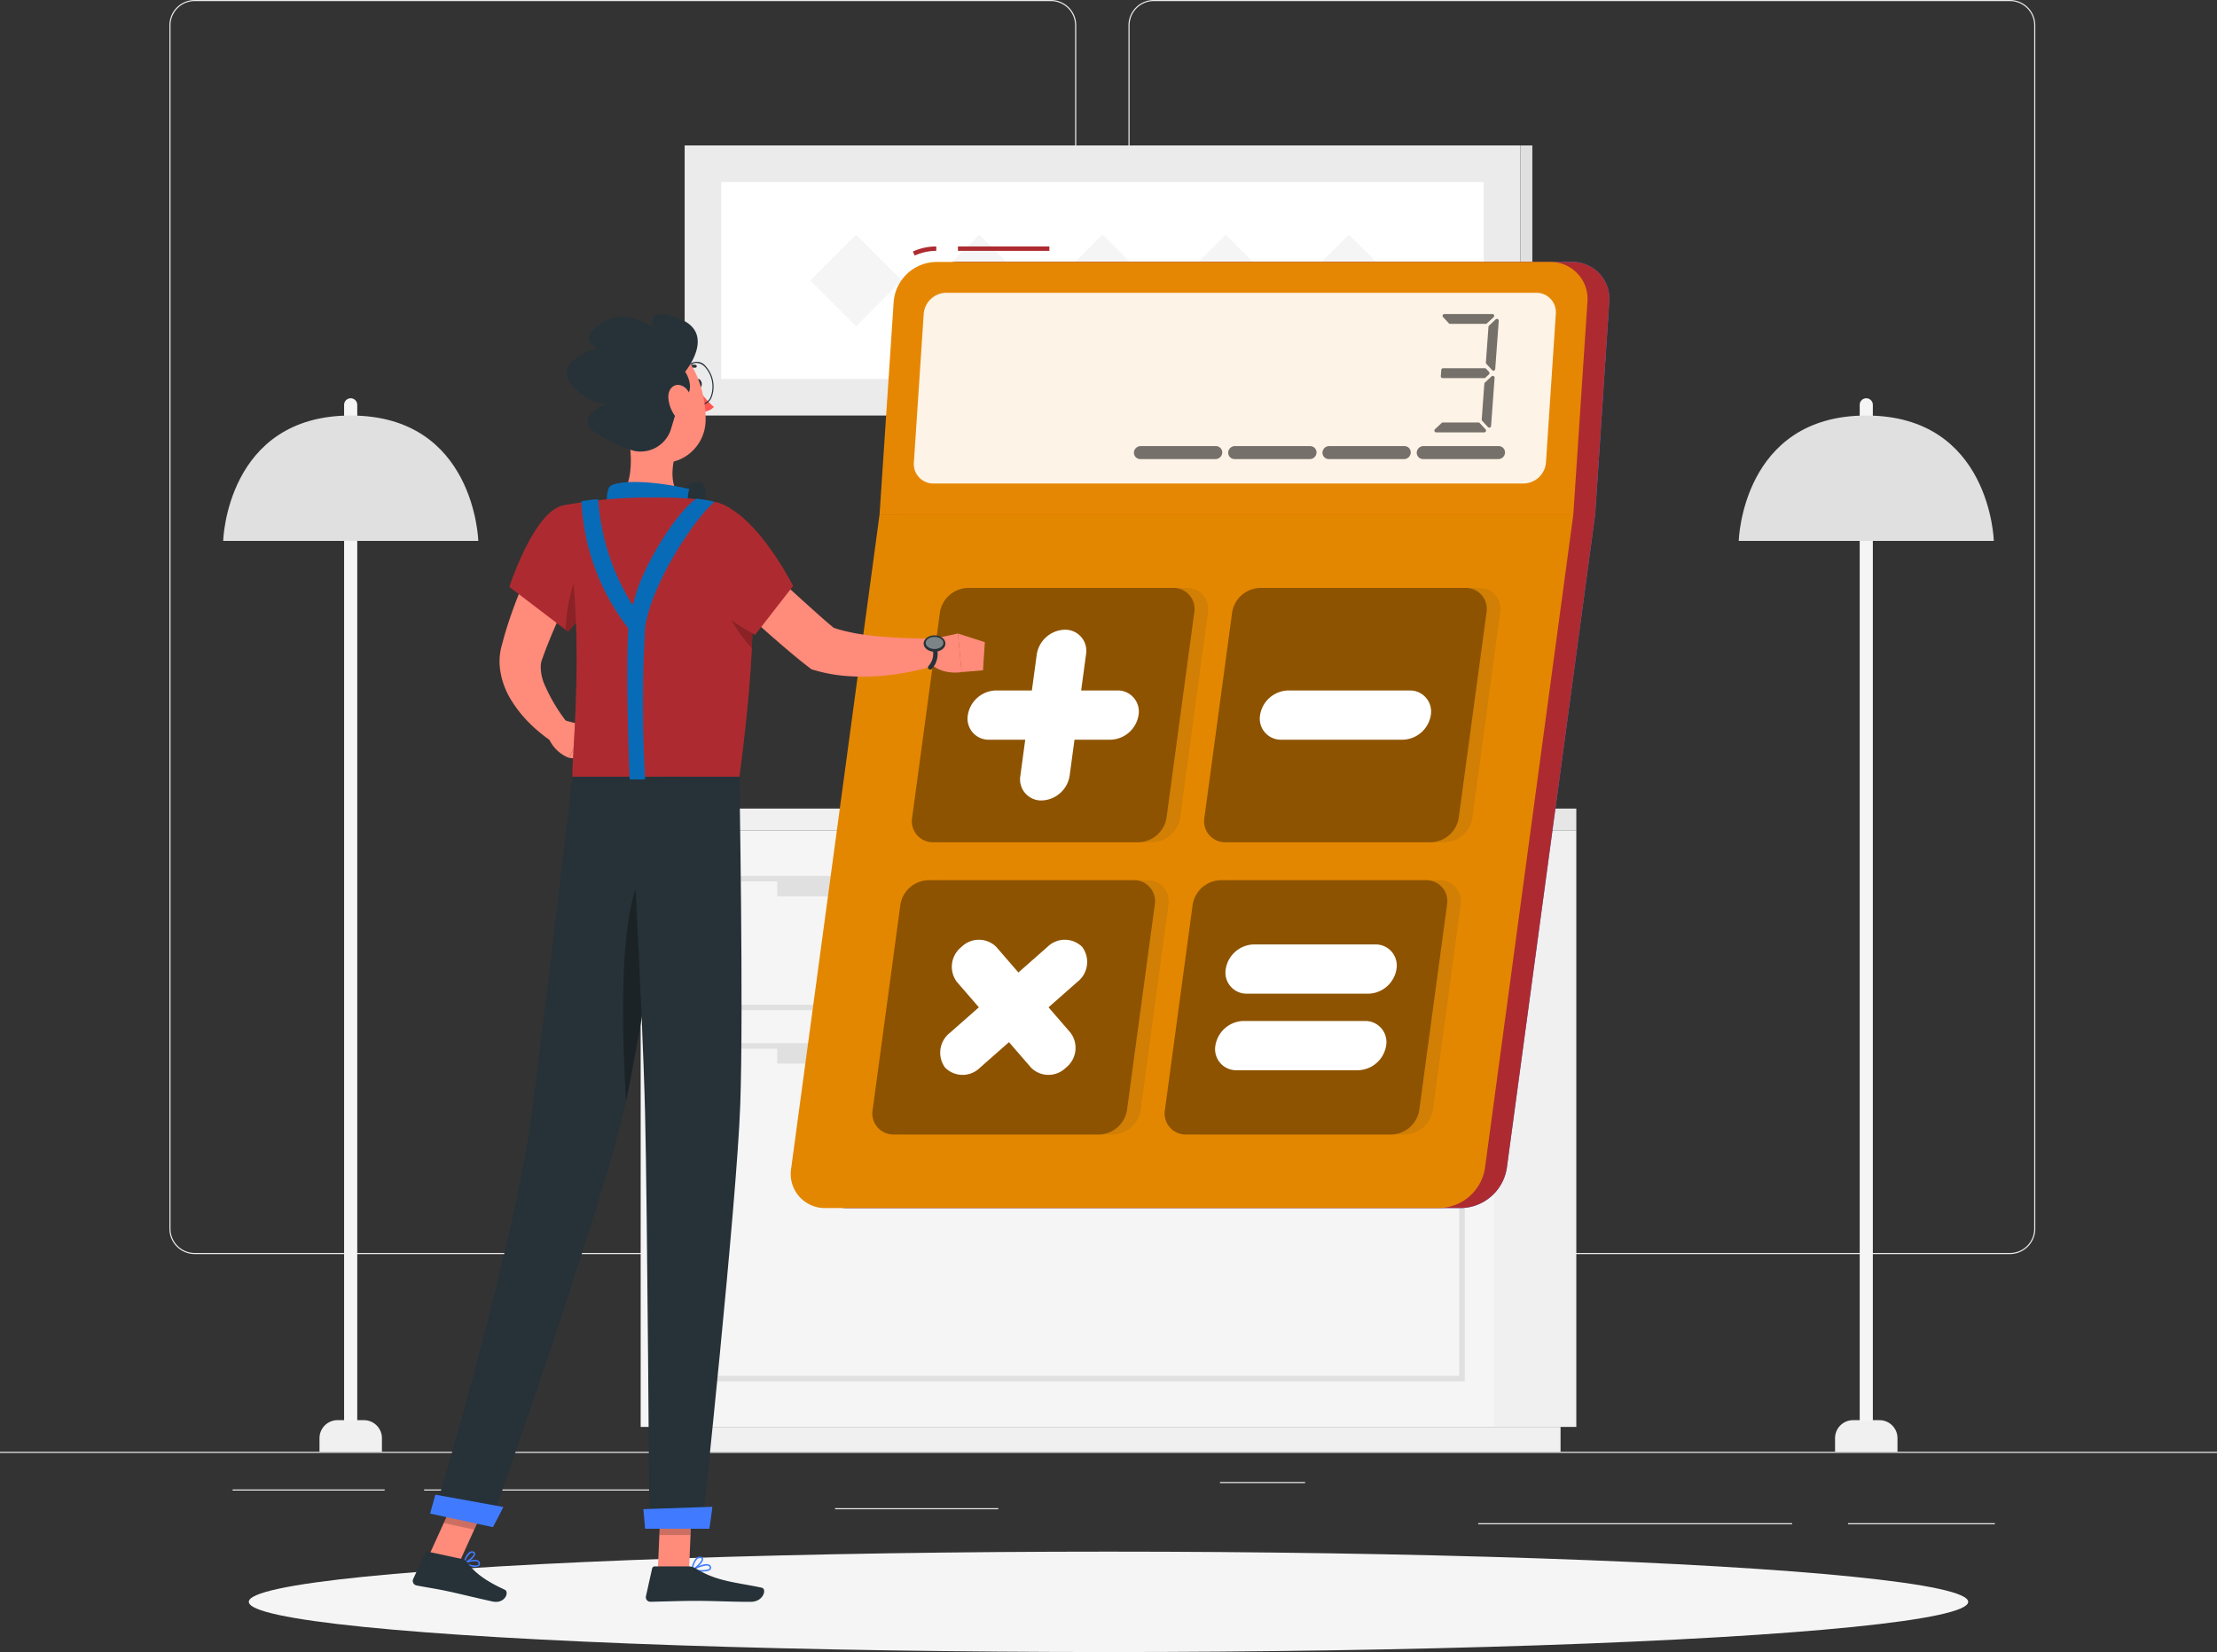 <svg xmlns="http://www.w3.org/2000/svg" width="300.392" height="223.858" viewBox="0 0 300.392 223.858">
  <rect x="0" y="0" width="300.392" height="223.858" fill="#333333" stroke="none"/>
  <g id="_6982901_3353179" data-name="6982901_3353179" transform="translate(0 -54.952)">
    <g id="Background_Complete" transform="translate(0 54.952)">
      <g id="Group_18702" data-name="Group 18702">
        <rect id="Rectangle_11825" data-name="Rectangle 11825" width="300.392" height="0.15" transform="translate(0 196.724)" fill="#ebebeb"/>
        <rect id="Rectangle_11826" data-name="Rectangle 11826" width="19.899" height="0.15" transform="translate(250.394 206.395)" fill="#ebebeb"/>
        <rect id="Rectangle_11827" data-name="Rectangle 11827" width="42.539" height="0.15" transform="translate(200.29 206.395)" fill="#ebebeb"/>
        <rect id="Rectangle_11828" data-name="Rectangle 11828" width="11.53" height="0.15" transform="translate(165.3 200.816)" fill="#ebebeb"/>
        <rect id="Rectangle_11829" data-name="Rectangle 11829" width="20.601" height="0.15" transform="translate(31.517 201.825)" fill="#ebebeb"/>
        <rect id="Rectangle_11830" data-name="Rectangle 11830" width="37.458" height="0.15" transform="translate(57.466 201.825)" fill="#ebebeb"/>
        <rect id="Rectangle_11831" data-name="Rectangle 11831" width="22.117" height="0.15" transform="translate(113.147 204.362)" fill="#ebebeb"/>
        <path id="Path_36392" data-name="Path 36392" d="M157.647,224.883H41.636a3.433,3.433,0,0,1-3.429-3.429V58.381a3.433,3.433,0,0,1,3.429-3.429H157.647a3.433,3.433,0,0,1,3.429,3.429V221.453A3.433,3.433,0,0,1,157.647,224.883ZM41.636,55.1a3.282,3.282,0,0,0-3.279,3.279V221.454a3.282,3.282,0,0,0,3.279,3.279H157.647a3.282,3.282,0,0,0,3.278-3.279V58.381a3.283,3.283,0,0,0-3.278-3.279H41.636Z" transform="translate(-15.253 -54.952)" fill="#ebebeb"/>
        <path id="Path_36393" data-name="Path 36393" d="M373.944,224.883H257.934a3.433,3.433,0,0,1-3.429-3.429V58.381a3.433,3.433,0,0,1,3.429-3.429h116.01a3.433,3.433,0,0,1,3.429,3.429V221.453A3.433,3.433,0,0,1,373.944,224.883ZM257.934,55.1a3.282,3.282,0,0,0-3.278,3.279V221.454a3.282,3.282,0,0,0,3.278,3.279h116.01a3.282,3.282,0,0,0,3.279-3.279V58.381a3.283,3.283,0,0,0-3.279-3.279H257.934Z" transform="translate(-101.602 -54.952)" fill="#ebebeb"/>
      </g>
      <g id="Group_18712" data-name="Group 18712" transform="translate(30.239 19.708)">
        <g id="Group_18705" data-name="Group 18705" transform="translate(56.57 89.856)">
          <g id="Group_18704" data-name="Group 18704">
            <g id="Group_18703" data-name="Group 18703">
              <rect id="Rectangle_11832" data-name="Rectangle 11832" width="11.119" height="80.845" transform="translate(126.773 83.788) rotate(180)" fill="#f0f0f0"/>
              <rect id="Rectangle_11833" data-name="Rectangle 11833" width="122.503" height="3.372" transform="translate(124.637 87.161) rotate(180)" fill="#f0f0f0"/>
              <rect id="Rectangle_11834" data-name="Rectangle 11834" width="115.654" height="80.845" transform="translate(0 2.943)" fill="#f5f5f5"/>
              <rect id="Rectangle_11835" data-name="Rectangle 11835" width="11.119" height="2.943" transform="translate(126.773 2.943) rotate(180)" fill="#e6e6e6"/>
              <rect id="Rectangle_11836" data-name="Rectangle 11836" width="115.654" height="2.943" fill="#f0f0f0"/>
              <path id="Path_36394" data-name="Path 36394" d="M258.807,270.7H151.148V252.5H258.806v18.2ZM151.9,269.956H258.059V253.248H151.9Z" transform="translate(-147.15 -243.381)" fill="#e0e0e0"/>
              <path id="Path_36395" data-name="Path 36395" d="M258.807,336.053H151.148V290.228H258.806v45.825ZM151.9,335.305H258.059v-44.33H151.9Z" transform="translate(-147.15 -258.442)" fill="#e0e0e0"/>
              <rect id="Rectangle_11837" data-name="Rectangle 11837" width="78.649" height="2.394" transform="translate(97.151 11.888) rotate(180)" fill="#e0e0e0"/>
              <rect id="Rectangle_11838" data-name="Rectangle 11838" width="78.649" height="2.394" transform="translate(97.151 34.554) rotate(180)" fill="#e0e0e0"/>
            </g>
          </g>
        </g>
        <g id="Group_18707" data-name="Group 18707" transform="translate(205.351 34.258)">
          <path id="Path_36396" data-name="Path 36396" d="M420.31,285.391h0a.893.893,0,0,1-.89-.89V145.668a.893.893,0,0,1,.89-.89h0a.893.893,0,0,1,.89.89V284.5A.893.893,0,0,1,420.31,285.391Z" transform="translate(-403.029 -144.778)" fill="#f5f5f5"/>
          <path id="Path_36397" data-name="Path 36397" d="M422.321,379.546h-8.459V377.7a2.441,2.441,0,0,1,2.441-2.441h3.577a2.441,2.441,0,0,1,2.441,2.441Z" transform="translate(-400.811 -236.788)" fill="#f0f0f0"/>
          <g id="Group_18706" data-name="Group 18706" transform="translate(0 2.341)">
            <path id="Path_36398" data-name="Path 36398" d="M392.138,165.662s.439-16.988,17.282-16.988S426.7,165.662,426.7,165.662H392.138Z" transform="translate(-392.138 -148.674)" fill="#e0e0e0"/>
          </g>
        </g>
        <g id="Group_18709" data-name="Group 18709" transform="translate(0 34.258)">
          <path id="Path_36399" data-name="Path 36399" d="M78.5,285.391h0a.893.893,0,0,1-.89-.89V145.668a.893.893,0,0,1,.89-.89h0a.893.893,0,0,1,.89.89V284.5A.893.893,0,0,1,78.5,285.391Z" transform="translate(-61.224 -144.778)" fill="#f5f5f5"/>
          <path id="Path_36400" data-name="Path 36400" d="M80.515,379.546H72.056V377.7a2.441,2.441,0,0,1,2.441-2.441h3.577a2.441,2.441,0,0,1,2.441,2.441Z" transform="translate(-59.005 -236.788)" fill="#f0f0f0"/>
          <g id="Group_18708" data-name="Group 18708" transform="translate(0 2.341)">
            <path id="Path_36401" data-name="Path 36401" d="M50.333,165.662s.439-16.988,17.281-16.988S84.9,165.662,84.9,165.662H50.333Z" transform="translate(-50.333 -148.674)" fill="#e0e0e0"/>
          </g>
        </g>
        <g id="Group_18710" data-name="Group 18710" transform="translate(89.203 64.113)">
          <rect id="Rectangle_11839" data-name="Rectangle 11839" width="42.74" height="1.274" transform="translate(9.67 24.469)" fill="#e0e0e0"/>
          <path id="Path_36402" data-name="Path 36402" d="M257.646,218.941h-42.74l4.114-24.469h42.74Z" transform="translate(-205.236 -194.472)" fill="#e0e0e0"/>
          <path id="Path_36403" data-name="Path 36403" d="M256.325,218.941h-42.74l4.114-24.469h42.74Z" transform="translate(-204.708 -194.472)" fill="#ebebeb"/>
          <path id="Path_36404" data-name="Path 36404" d="M216.282,217.87l3.5-20.805a.55.55,0,0,1,.542-.458h39.026a.549.549,0,0,1,.542.64l-3.5,20.805a.55.55,0,0,1-.542.458H216.824A.549.549,0,0,1,216.282,217.87Z" transform="translate(-205.782 -195.324)" fill="#fafafa"/>
          <rect id="Rectangle_11840" data-name="Rectangle 11840" width="42.74" height="1.274" transform="translate(0 24.469)" fill="#f0f0f0"/>
        </g>
        <g id="Group_18711" data-name="Group 18711" transform="translate(62.528)">
          <rect id="Rectangle_11841" data-name="Rectangle 11841" width="113.233" height="36.598" transform="translate(0 0)" fill="#ebebeb"/>
          <rect id="Rectangle_11842" data-name="Rectangle 11842" width="1.623" height="36.598" transform="translate(114.857 36.598) rotate(180)" fill="#e0e0e0"/>
          <rect id="Rectangle_11843" data-name="Rectangle 11843" width="103.317" height="26.682" transform="translate(4.958 4.958)" fill="#fff"/>
          <rect id="Rectangle_11844" data-name="Rectangle 11844" width="8.794" height="8.794" transform="translate(56.616 12.079) rotate(45)" fill="#f5f5f5"/>
          <rect id="Rectangle_11845" data-name="Rectangle 11845" width="8.794" height="8.794" transform="translate(39.921 12.079) rotate(45)" fill="#f5f5f5"/>
          <rect id="Rectangle_11846" data-name="Rectangle 11846" width="8.794" height="8.794" transform="translate(23.227 12.08) rotate(45)" fill="#f5f5f5"/>
          <rect id="Rectangle_11847" data-name="Rectangle 11847" width="8.794" height="8.794" transform="translate(73.31 12.079) rotate(45)" fill="#f5f5f5"/>
          <rect id="Rectangle_11848" data-name="Rectangle 11848" width="8.794" height="8.794" transform="translate(90.005 12.079) rotate(45)" fill="#f5f5f5"/>
        </g>
      </g>
    </g>
    <g id="Shadow_1_" transform="translate(33.711 265.204)">
      <ellipse id="_x3C_Path_x3E__350_" cx="116.485" cy="6.803" rx="116.485" ry="6.803" fill="#f5f5f5"/>
    </g>
    <g id="Calculator" transform="translate(107.154 88.344)">
      <g id="Group_18720" data-name="Group 18720" transform="translate(0 0)">
        <g id="Group_18713" data-name="Group 18713" transform="translate(2.961 2.103)">
          <path id="Path_36405" data-name="Path 36405" d="M291.218,119.449a5,5,0,0,0-5.056-5.415h-83.17a5.872,5.872,0,0,0-5.774,5.415l-1.909,28.786L183.335,236.82a4.624,4.624,0,0,0,4.683,5.415h83.17a6.4,6.4,0,0,0,6.147-5.415l11.975-88.585Z" transform="translate(-183.285 -114.034)" fill="#407bff"/>
          <path id="Path_36406" data-name="Path 36406" d="M291.218,119.449a5,5,0,0,0-5.056-5.415h-83.17a5.872,5.872,0,0,0-5.774,5.415l-1.909,28.786L183.335,236.82a4.624,4.624,0,0,0,4.683,5.415h83.17a6.4,6.4,0,0,0,6.147-5.415l11.975-88.585Z" transform="translate(-183.285 -114.034)" fill="#ad2b30"/>
        </g>
        <path id="Path_36407" data-name="Path 36407" d="M266.26,264.961H183.09a4.624,4.624,0,0,1-4.683-5.415l11.975-88.585h94l-11.975,88.585A6.4,6.4,0,0,1,266.26,264.961Z" transform="translate(-178.357 -134.657)" fill="#e48700"/>
        <rect id="Rectangle_11849" data-name="Rectangle 11849" width="12.386" height="0.601" transform="translate(22.645)" fill="#ad2b30"/>
        <path id="Path_36408" data-name="Path 36408" d="M206.131,111.773l-.249-.547a7.63,7.63,0,0,1,3.171-.693v.6A7.015,7.015,0,0,0,206.131,111.773Z" transform="translate(-189.345 -110.533)" fill="#ad2b30"/>
        <path id="Path_36409" data-name="Path 36409" d="M289.224,114.033h-83.17a5.872,5.872,0,0,0-5.774,5.415l-1.909,28.786h94l1.909-28.786A5.006,5.006,0,0,0,289.224,114.033Z" transform="translate(-186.347 -111.93)" fill="#e68703"/>
        <path id="Path_36410" data-name="Path 36410" d="M206.1,143.981l1.336-20.143a3.092,3.092,0,0,1,3.04-2.851h79.943a2.635,2.635,0,0,1,2.662,2.851l-1.336,20.143a3.092,3.092,0,0,1-3.04,2.851H208.76A2.635,2.635,0,0,1,206.1,143.981Z" transform="translate(-189.429 -114.706)" fill="#fff" opacity="0.9"/>
        <g id="Group_18714" data-name="Group 18714" transform="translate(87.199 9.159)" opacity="0.536">
          <path id="Path_36411" data-name="Path 36411" d="M332.264,126.2l-.907.846a.245.245,0,0,1-.168.066H326.37a.246.246,0,0,1-.18-.079l-.782-.845a.245.245,0,0,1,.18-.412H332.1A.245.245,0,0,1,332.264,126.2Z" transform="translate(-324.235 -125.778)"/>
          <path id="Path_36412" data-name="Path 36412" d="M330.252,151.581h-6.508a.245.245,0,0,1-.168-.425l.9-.846a.246.246,0,0,1,.168-.066h4.819a.245.245,0,0,1,.18.079l.784.845A.246.246,0,0,1,330.252,151.581Z" transform="translate(-323.498 -135.545)"/>
          <path id="Path_36413" data-name="Path 36413" d="M331.463,138.847l-.467.434a.246.246,0,0,1-.167.065h-5.638a.246.246,0,0,1-.245-.264l.062-.845a.245.245,0,0,1,.245-.228h5.664a.246.246,0,0,1,.18.079l.38.412A.247.247,0,0,1,331.463,138.847Z" transform="translate(-324.076 -130.661)"/>
          <path id="Path_36414" data-name="Path 36414" d="M335.914,139.992l-.476,6.524a.245.245,0,0,1-.425.148l-.779-.845a.245.245,0,0,1-.064-.184l.353-4.835a.242.242,0,0,1,.078-.162l.9-.843A.245.245,0,0,1,335.914,139.992Z" transform="translate(-327.758 -131.347)"/>
          <path id="Path_36415" data-name="Path 36415" d="M336.85,127.147l-.475,6.523a.245.245,0,0,1-.425.148l-.779-.845a.245.245,0,0,1-.064-.184l.353-4.836a.244.244,0,0,1,.077-.162l.9-.843A.245.245,0,0,1,336.85,127.147Z" transform="translate(-328.132 -126.219)"/>
        </g>
        <path id="Path_36416" data-name="Path 36416" d="M319.519,156.4h0a.909.909,0,0,1,.892-.834h10.2a.858.858,0,0,1,.866.925h0a.908.908,0,0,1-.892.834h-10.2A.858.858,0,0,1,319.519,156.4Z" transform="translate(-234.71 -128.51)" opacity="0.536"/>
        <path id="Path_36417" data-name="Path 36417" d="M298.259,156.4h0a.909.909,0,0,1,.892-.834h10.2a.858.858,0,0,1,.866.925h0a.908.908,0,0,1-.892.834h-10.2A.858.858,0,0,1,298.259,156.4Z" transform="translate(-226.223 -128.51)" opacity="0.536"/>
        <path id="Path_36418" data-name="Path 36418" d="M277,156.4h0a.909.909,0,0,1,.892-.834h10.2a.858.858,0,0,1,.866.925h0a.908.908,0,0,1-.892.834h-10.2A.858.858,0,0,1,277,156.4Z" transform="translate(-217.735 -128.51)" opacity="0.536"/>
        <path id="Path_36419" data-name="Path 36419" d="M255.739,156.4h0a.909.909,0,0,1,.892-.834h10.2a.858.858,0,0,1,.866.925h0a.908.908,0,0,1-.891.834h-10.2A.858.858,0,0,1,255.739,156.4Z" transform="translate(-209.248 -128.51)" opacity="0.536"/>
        <path id="Path_36420" data-name="Path 36420" d="M208.774,218.686l3.758-27.8a3.938,3.938,0,0,1,3.783-3.332h27.8A2.846,2.846,0,0,1,247,190.884l-3.759,27.8a3.938,3.938,0,0,1-3.783,3.332h-27.8A2.846,2.846,0,0,1,208.774,218.686Z" transform="translate(-190.488 -141.28)" fill="#263238" opacity="0.1"/>
        <path id="Path_36421" data-name="Path 36421" d="M274.686,218.686l3.759-27.8a3.938,3.938,0,0,1,3.783-3.332h27.8a2.846,2.846,0,0,1,2.882,3.332l-3.758,27.8a3.938,3.938,0,0,1-3.783,3.332h-27.8A2.846,2.846,0,0,1,274.686,218.686Z" transform="translate(-216.801 -141.28)" fill="#263238" opacity="0.1"/>
        <path id="Path_36422" data-name="Path 36422" d="M199.865,284.6l3.759-27.8a3.938,3.938,0,0,1,3.783-3.332h27.8a2.846,2.846,0,0,1,2.882,3.332l-3.758,27.8a3.938,3.938,0,0,1-3.783,3.332h-27.8A2.846,2.846,0,0,1,199.865,284.6Z" transform="translate(-186.931 -167.593)" fill="#263238" opacity="0.1"/>
        <path id="Path_36423" data-name="Path 36423" d="M265.776,284.6l3.759-27.8a3.938,3.938,0,0,1,3.783-3.332h27.8A2.846,2.846,0,0,1,304,256.795l-3.759,27.8a3.938,3.938,0,0,1-3.783,3.332h-27.8A2.846,2.846,0,0,1,265.776,284.6Z" transform="translate(-213.244 -167.593)" fill="#263238" opacity="0.1"/>
        <g id="Group_18715" data-name="Group 18715" transform="translate(16.406 46.272)">
          <path id="Path_36424" data-name="Path 36424" d="M205.695,218.686l3.759-27.8a3.938,3.938,0,0,1,3.783-3.332h27.8a2.846,2.846,0,0,1,2.882,3.332l-3.759,27.8a3.938,3.938,0,0,1-3.783,3.332h-27.8A2.846,2.846,0,0,1,205.695,218.686Z" transform="translate(-205.664 -187.552)" fill="#8d5300"/>
        </g>
        <g id="Group_18716" data-name="Group 18716" transform="translate(56.004 46.272)">
          <path id="Path_36426" data-name="Path 36426" d="M271.606,218.686l3.758-27.8a3.938,3.938,0,0,1,3.783-3.332h27.8a2.846,2.846,0,0,1,2.882,3.332l-3.759,27.8a3.938,3.938,0,0,1-3.783,3.332h-27.8A2.846,2.846,0,0,1,271.606,218.686Z" transform="translate(-271.575 -187.552)" fill="#8d5300"/>
        </g>
        <g id="Group_18717" data-name="Group 18717" transform="translate(11.053 85.87)">
          <path id="Path_36428" data-name="Path 36428" d="M196.785,284.6l3.759-27.8a3.938,3.938,0,0,1,3.783-3.332h27.8a2.846,2.846,0,0,1,2.882,3.332l-3.758,27.8a3.938,3.938,0,0,1-3.783,3.332h-27.8A2.846,2.846,0,0,1,196.785,284.6Z" transform="translate(-196.754 -253.463)" fill="#8d5300"/>
        </g>
        <g id="Group_18718" data-name="Group 18718" transform="translate(50.651 85.87)">
          <path id="Path_36430" data-name="Path 36430" d="M262.7,284.6l3.759-27.8a3.938,3.938,0,0,1,3.783-3.332h27.8a2.846,2.846,0,0,1,2.882,3.332l-3.758,27.8a3.938,3.938,0,0,1-3.783,3.332h-27.8A2.846,2.846,0,0,1,262.7,284.6Z" transform="translate(-262.665 -253.463)" fill="#8d5300"/>
        </g>
        <g id="Group_18719" data-name="Group 18719" transform="translate(20.225 51.937)">
          <path id="Path_36432" data-name="Path 36432" d="M232.986,220.118h0a2.857,2.857,0,0,1-2.886-3.337l2.225-16.462a3.956,3.956,0,0,1,3.788-3.337h0A2.857,2.857,0,0,1,239,200.319l-2.225,16.462A3.956,3.956,0,0,1,232.986,220.118Z" transform="translate(-219.227 -196.982)" fill="#fff"/>
          <path id="Path_36433" data-name="Path 36433" d="M218.253,214.019h0a3.956,3.956,0,0,1,3.788-3.337H238.5a2.857,2.857,0,0,1,2.886,3.337h0a3.956,3.956,0,0,1-3.788,3.337H221.138A2.857,2.857,0,0,1,218.253,214.019Z" transform="translate(-214.497 -202.451)" fill="#fff"/>
          <path id="Path_36434" data-name="Path 36434" d="M212.707,284.246h0a3.415,3.415,0,0,1,.638-4.719l13.214-11.64a3.341,3.341,0,0,1,4.719,0h0a3.415,3.415,0,0,1-.638,4.719l-13.214,11.64A3.341,3.341,0,0,1,212.707,284.246Z" transform="translate(-212.022 -224.9)" fill="#fff"/>
          <path id="Path_36435" data-name="Path 36435" d="M215.964,267.886h0a3.341,3.341,0,0,1,4.719,0l10.067,11.64a3.415,3.415,0,0,1-.638,4.719h0a3.341,3.341,0,0,1-4.719,0l-10.067-11.64A3.415,3.415,0,0,1,215.964,267.886Z" transform="translate(-213.067 -224.9)" fill="#fff"/>
          <path id="Path_36436" data-name="Path 36436" d="M284.164,214.019h0a3.956,3.956,0,0,1,3.788-3.337h16.462a2.857,2.857,0,0,1,2.886,3.337h0a3.956,3.956,0,0,1-3.788,3.337H287.049A2.857,2.857,0,0,1,284.164,214.019Z" transform="translate(-240.81 -202.451)" fill="#fff"/>
          <path id="Path_36437" data-name="Path 36437" d="M276.421,271.3h0a3.956,3.956,0,0,1,3.788-3.337h16.462a2.857,2.857,0,0,1,2.886,3.337h0a3.956,3.956,0,0,1-3.788,3.337H279.306A2.858,2.858,0,0,1,276.421,271.3Z" transform="translate(-237.719 -225.318)" fill="#fff"/>
          <path id="Path_36438" data-name="Path 36438" d="M274.087,288.565h0a3.956,3.956,0,0,1,3.788-3.337h16.462a2.857,2.857,0,0,1,2.886,3.337h0a3.956,3.956,0,0,1-3.788,3.337H276.972A2.857,2.857,0,0,1,274.087,288.565Z" transform="translate(-236.787 -232.211)" fill="#fff"/>
        </g>
      </g>
    </g>
    <g id="Character_1_" transform="translate(55.927 97.501)">
      <g id="Group_18725" data-name="Group 18725">
        <path id="Path_36439" data-name="Path 36439" d="M125.088,177.574c-1.08,2-2.192,4.166-3.207,6.281-1.037,2.124-1.993,4.274-2.835,6.432-.219.539-.4,1.079-.6,1.62a2.882,2.882,0,0,0-.206.875,6.1,6.1,0,0,0,.46,2.49,23.282,23.282,0,0,0,3.4,5.608l-2.046,2.425a17.646,17.646,0,0,1-1.649-1.187,18.642,18.642,0,0,1-1.509-1.325,16.7,16.7,0,0,1-2.634-3.256,10.571,10.571,0,0,1-1.572-4.516,8.043,8.043,0,0,1,.217-2.759c.173-.625.329-1.263.518-1.88a62.445,62.445,0,0,1,2.663-7.2c.516-1.16,1.044-2.311,1.625-3.437s1.146-2.228,1.838-3.381Z" transform="translate(-100.896 -145.174)" fill="#ff8b7b"/>
        <path id="Path_36440" data-name="Path 36440" d="M125.648,217.331l3.021.79-2.231,4.343a4.918,4.918,0,0,1-2.792-2.817Z" transform="translate(-105.288 -162.325)" fill="#ff8b7b"/>
        <path id="Path_36441" data-name="Path 36441" d="M134.663,220.019l-2.687,3.406-3.684-.436,2.232-4.343Z" transform="translate(-107.143 -162.85)" fill="#ff8b7b"/>
        <path id="Path_36442" data-name="Path 36442" d="M156.925,141.105c.068.334.3.569.518.525s.34-.351.272-.685-.3-.569-.518-.524S156.857,140.772,156.925,141.105Z" transform="translate(-118.566 -131.619)" fill="#263238"/>
        <path id="Path_36443" data-name="Path 36443" d="M157.385,142.522a12.207,12.207,0,0,0,2.176,2.532,1.965,1.965,0,0,1-1.535.624Z" transform="translate(-118.757 -132.46)" fill="#ff5652"/>
        <path id="Path_36444" data-name="Path 36444" d="M156.585,142.413c-.977,0-1.95-1.069-2.248-2.537a3.838,3.838,0,0,1,.138-2.152,1.549,1.549,0,0,1,2.737-.556,4.122,4.122,0,0,1,.829,4.079,1.705,1.705,0,0,1-1.194,1.14A1.333,1.333,0,0,1,156.585,142.413Zm-.649-5.705a1.165,1.165,0,0,0-.237.024,1.563,1.563,0,0,0-1.084,1.048,3.692,3.692,0,0,0-.132,2.067c.309,1.518,1.351,2.6,2.335,2.393a1.563,1.563,0,0,0,1.084-1.048,3.968,3.968,0,0,0-.8-3.918A1.679,1.679,0,0,0,155.936,136.708Z" transform="translate(-117.504 -130.079)" fill="#263238"/>
        <path id="Path_36445" data-name="Path 36445" d="M209.259,198.655l3.852-.816.5,5.229s-3.327.636-4.922-2Z" transform="translate(-139.238 -154.544)" fill="#ff8b7b"/>
        <path id="Path_36446" data-name="Path 36446" d="M219.691,199.011l-.246,3.813-2.9.244-.5-5.229Z" transform="translate(-142.177 -154.544)" fill="#ff8b7b"/>
        <path id="Path_36447" data-name="Path 36447" d="M154.141,138.218a.2.2,0,0,1-.136-.053.2.2,0,0,1-.011-.283,1.984,1.984,0,0,1,1.7-.662.2.2,0,0,1-.066.395h0a1.588,1.588,0,0,0-1.343.54A.2.2,0,0,1,154.141,138.218Z" transform="translate(-117.382 -130.338)" fill="#263238"/>
        <path id="Path_36448" data-name="Path 36448" d="M140.707,151.683c.606,3.092.972,7.375-1.191,9.438,0,0,.845,3.136,6.589,3.136,6.317,0,3.039-2.752,3.039-2.752-2.625-.815-2.6-3.805-2-6.208Z" transform="translate(-111.624 -136.117)" fill="#ff8b7b"/>
        <path id="Path_36449" data-name="Path 36449" d="M152.3,165.14c1.418-1.018,3.519-2.219,3.955-.968.263.755.371,4.422-1.089,4.149C153,167.918,152.3,165.14,152.3,165.14Z" transform="translate(-116.726 -140.89)" fill="#263238"/>
        <path id="Path_36450" data-name="Path 36450" d="M137.276,167.97c-.562-.8-.54-3.313.061-3.757.97-.717,5.117-.881,10.7.4a3.939,3.939,0,0,0,.687,3.716Z" transform="translate(-110.567 -140.899)" fill="#086bb7"/>
        <path id="Path_36451" data-name="Path 36451" d="M105.556,407.643a1.361,1.361,0,0,0,1.052-.058.407.407,0,0,0,.1-.465.464.464,0,0,0-.258-.294c-.571-.272-1.882.262-1.938.285a.1.1,0,0,0-.005.183A5.32,5.32,0,0,0,105.556,407.643Zm.687-.675a.586.586,0,0,1,.118.038.267.267,0,0,1,.152.171c.053.18-.013.237-.035.255-.227.193-1.071.015-1.665-.223A3.3,3.3,0,0,1,106.244,406.968Z" transform="translate(-97.624 -237.944)" fill="#407bff"/>
        <path id="Path_36452" data-name="Path 36452" d="M104.526,406.537a.1.1,0,0,0,.049,0c.478-.139,1.5-.866,1.512-1.345a.326.326,0,0,0-.256-.324.547.547,0,0,0-.444.035c-.565.288-.922,1.459-.937,1.509a.1.1,0,0,0,.025.1A.112.112,0,0,0,104.526,406.537Zm1.2-1.494a.3.3,0,0,1,.044.013c.124.043.122.1.121.13-.007.283-.681.853-1.176,1.084a2.411,2.411,0,0,1,.768-1.188A.354.354,0,0,1,105.722,405.043Z" transform="translate(-97.623 -237.18)" fill="#407bff"/>
        <path id="Path_36453" data-name="Path 36453" d="M157.308,408.74c.543,0,1.066-.074,1.242-.318a.38.38,0,0,0-.008-.437.5.5,0,0,0-.317-.234c-.7-.191-2.18.65-2.243.686a.1.1,0,0,0,.031.185A7.381,7.381,0,0,0,157.308,408.74Zm.67-.819a.745.745,0,0,1,.193.023.3.3,0,0,1,.2.14c.071.124.045.186.019.221-.2.273-1.265.279-2.05.168A4.535,4.535,0,0,1,157.979,407.921Z" transform="translate(-118.177 -238.332)" fill="#407bff"/>
        <path id="Path_36454" data-name="Path 36454" d="M156.032,407.952a.1.1,0,0,0,.041-.009c.51-.229,1.521-1.143,1.443-1.62-.018-.112-.1-.252-.372-.28a.73.73,0,0,0-.555.172,2.858,2.858,0,0,0-.656,1.628.1.1,0,0,0,.041.091A.1.1,0,0,0,156.032,407.952Zm1.031-1.713.06,0c.18.018.192.089.2.112.046.287-.64,1.005-1.161,1.318a2.35,2.35,0,0,1,.558-1.3A.537.537,0,0,1,157.063,406.238Z" transform="translate(-118.177 -237.66)" fill="#407bff"/>
        <path id="Path_36455" data-name="Path 36455" d="M148.364,402.553h4.226l.421-9.786h-4.226Z" transform="translate(-115.156 -232.362)" fill="#ff8b7b"/>
        <path id="Path_36456" data-name="Path 36456" d="M96.739,399.743l4.13.894,4.147-9.115-4.13-.895Z" transform="translate(-94.546 -231.508)" fill="#ff8b7b"/>
        <path id="Path_36457" data-name="Path 36457" d="M99.809,405.925l-4.64-1a.369.369,0,0,0-.413.206l-1.611,3.494a.621.621,0,0,0,.446.865c1.626.323,2.433.4,4.474.84,1.256.272,4.089.962,5.823,1.337,1.7.367,2.331-1.29,1.655-1.6-3.032-1.385-4.3-2.6-5.119-3.741A1.029,1.029,0,0,0,99.809,405.925Z" transform="translate(-93.089 -237.21)" fill="#263238"/>
        <path id="Path_36458" data-name="Path 36458" d="M151.482,408.242h-4.615a.369.369,0,0,0-.36.288l-.835,3.756a.615.615,0,0,0,.608.752c1.665-.028,4.07-.126,6.163-.126,2.446,0,4.559.133,7.429.133,1.734,0,2.216-1.754,1.49-1.913-3.306-.723-6-.8-8.862-2.562A1.966,1.966,0,0,0,151.482,408.242Z" transform="translate(-114.076 -238.54)" fill="#263238"/>
        <g id="Group_18721" data-name="Group 18721" transform="translate(13.099 25.845)">
          <path id="Path_36459" data-name="Path 36459" d="M122.119,168.906c-3.96.908-7.226,11.019-7.226,11.019l7.953,6.062a17.354,17.354,0,0,0,4.218-7.81C128.426,172.878,126.169,167.978,122.119,168.906Z" transform="translate(-114.893 -168.793)" fill="#ad2b30"/>
          <path id="Path_36460" data-name="Path 36460" d="M122.119,168.906c-3.96.908-7.226,11.019-7.226,11.019l7.953,6.062a17.354,17.354,0,0,0,4.218-7.81C128.426,172.878,126.169,167.978,122.119,168.906Z" transform="translate(-114.893 -168.793)" fill="#ad2b30" opacity="0.4"/>
        </g>
        <path id="Path_36461" data-name="Path 36461" d="M163.532,177.011l6.673,6.139q1.664,1.535,3.34,3.031c1.107,1,2.237,2,3.309,2.864l-.929-.5c.517.188,1.059.375,1.626.527s1.163.278,1.766.4c1.214.219,2.481.379,3.774.483s2.612.18,3.944.217,2.7.066,4,.076l.631,3.11a31.648,31.648,0,0,1-4.205,1.226,36.213,36.213,0,0,1-4.333.663,30.249,30.249,0,0,1-4.5.061,21.049,21.049,0,0,1-4.7-.806l-.455-.133L173,194c-1.319-1.016-2.489-2.008-3.669-3.019s-2.32-2.032-3.462-3.056c-2.267-2.069-4.52-4.123-6.729-6.257Z" transform="translate(-119.457 -146.229)" fill="#ff8b7b"/>
        <path id="Path_36462" data-name="Path 36462" d="M130.564,181.358c-2.151,2.129-2.853,6.005-3.02,9.376l.351.27a17.372,17.372,0,0,0,4.222-7.811c.08-.316.15-.633.207-.943Z" transform="translate(-106.844 -147.964)" opacity="0.2"/>
        <g id="Group_18722" data-name="Group 18722" transform="translate(20.326 24.862)">
          <path id="Path_36463" data-name="Path 36463" d="M151.949,172.491c.864,4.565,1.4,13.94-1.1,32.505h-22.6c-.156-3.47,2.025-20.395-1.322-36.743a58.956,58.956,0,0,1,7.566-.955,82.889,82.889,0,0,1,9.608,0c1.06.1,2.1.25,3.027.414A5.98,5.98,0,0,1,151.949,172.491Z" transform="translate(-126.921 -167.157)" fill="#ad2b30"/>
          <path id="Path_36464" data-name="Path 36464" d="M151.949,172.491c.864,4.565,1.4,13.94-1.1,32.505h-22.6c-.156-3.47,2.025-20.395-1.322-36.743a58.956,58.956,0,0,1,7.566-.955,82.889,82.889,0,0,1,9.608,0c1.06.1,2.1.25,3.027.414A5.98,5.98,0,0,1,151.949,172.491Z" transform="translate(-126.921 -167.157)" fill="#ad2b30" opacity="0.4"/>
        </g>
        <path id="Path_36465" data-name="Path 36465" d="M162.812,186.616l4.084-.978c.127,2.473.138,5.539-.046,9.33C164.969,192.828,162.57,189.492,162.812,186.616Z" transform="translate(-120.917 -149.673)" opacity="0.2"/>
        <g id="Group_18723" data-name="Group 18723" transform="translate(4.197 159.122)">
          <path id="Path_36466" data-name="Path 36466" d="M153.144,392.772l-.216,5.044H148.7l.216-5.044Z" transform="translate(-119.488 -391.486)" opacity="0.2"/>
          <path id="Path_36467" data-name="Path 36467" d="M102.215,390.632l4.132.895-2.139,4.7-4.132-.894Z" transform="translate(-100.076 -390.632)" opacity="0.2"/>
        </g>
        <path id="Path_36468" data-name="Path 36468" d="M138.018,139.325c1.086,4.051,1.515,6.477,4.015,8.162,3.76,2.533,8.442-.374,8.588-4.668.132-3.865-1.666-9.84-6.013-10.657A5.72,5.72,0,0,0,138.018,139.325Z" transform="translate(-110.944 -128.282)" fill="#ff8b7b"/>
        <path id="Path_36469" data-name="Path 36469" d="M143.208,137.125c1.9-.267,1.354-2.463.642-3.534,0,0,4.234-5.077-.642-7.13s-3.675,1.152-3.675,1.152-3.8-2.854-7.108-.551-.451,3.3-.451,3.3-6.019,1.769-3.61,4.815,4.884,2.734,4.884,2.734-4.979,1.964-1.173,4.167,5.2,2.3,5.2,2.3h0a4.313,4.313,0,0,0,4.662-3.036Z" transform="translate(-106.944 -125.774)" fill="#263238"/>
        <path id="Path_36470" data-name="Path 36470" d="M150.731,143.523a4.74,4.74,0,0,0,1.187,2.8c.921,1.015,1.882.383,2.046-.853.147-1.113-.155-2.982-1.281-3.541C151.573,141.38,150.657,142.269,150.731,143.523Z" transform="translate(-116.099 -132.158)" fill="#ff8b7b"/>
        <path id="Path_36471" data-name="Path 36471" d="M131.247,230.14s-4.8,32.294-7.429,44.393c-2.883,13.249-18.343,57.083-18.343,57.083l-7.564-1.638s10.81-35.721,13.23-54.244c1.859-14.228,5.521-45.594,5.521-45.594Z" transform="translate(-95.014 -167.439)" fill="#263238"/>
        <path id="Path_36472" data-name="Path 36472" d="M106.925,393.735c.032.007-1.41,2.735-1.41,2.735L97,394.628l.717-2.559Z" transform="translate(-94.652 -232.083)" fill="#407bff"/>
        <path id="Path_36473" data-name="Path 36473" d="M145.224,249.263c-5.545,1.087-4.958,21.766-4.291,32.4,1.6-7.518,3.94-21.985,5.539-32.253A1.9,1.9,0,0,0,145.224,249.263Z" transform="translate(-112.023 -175.056)" opacity="0.3"/>
        <path id="Path_36474" data-name="Path 36474" d="M156.871,230.14s.582,31.6.123,44.481c-.478,13.4-5.16,57.293-5.16,57.293h-7.158s-.263-43.105-.581-56.269c-.347-14.351-2.08-45.5-2.08-45.5Z" transform="translate(-112.621 -167.439)" fill="#263238"/>
        <path id="Path_36475" data-name="Path 36475" d="M154.44,394.8c.033,0-.4,2.972-.4,2.972h-8.708l-.236-2.652Z" transform="translate(-113.85 -233.172)" fill="#407bff"/>
        <g id="Group_18724" data-name="Group 18724" transform="translate(36.264 25.448)">
          <path id="Path_36476" data-name="Path 36476" d="M153.683,174.266c-2.026,5.461,9.878,11.893,9.878,11.893l5.154-6.625s-3.438-6.843-7.658-9.928C155.844,165.795,155.225,170.109,153.683,174.266Z" transform="translate(-153.451 -168.133)" fill="#ad2b30"/>
          <path id="Path_36477" data-name="Path 36477" d="M153.683,174.266c-2.026,5.461,9.878,11.893,9.878,11.893l5.154-6.625s-3.438-6.843-7.658-9.928C155.844,165.795,155.225,170.109,153.683,174.266Z" transform="translate(-153.451 -168.133)" fill="#ad2b30" opacity="0.4"/>
        </g>
        <ellipse id="Ellipse_1391" data-name="Ellipse 1391" cx="1.477" cy="1.11" rx="1.477" ry="1.11" transform="translate(69.22 43.542)" fill="#263238"/>
        <path id="Path_36478" data-name="Path 36478" d="M209.606,203.81a.3.3,0,0,1-.2-.529,2.446,2.446,0,0,0,.476-2.366.3.3,0,0,1,.589-.119,3,3,0,0,1-.676,2.943A.3.3,0,0,1,209.606,203.81Z" transform="translate(-139.485 -155.628)" fill="#263238"/>
        <path id="Path_36479" data-name="Path 36479" d="M211.167,199.418c0,.454-.538.822-1.2.822s-1.2-.368-1.2-.822.538-.822,1.2-.822S211.167,198.963,211.167,199.418Z" transform="translate(-139.269 -154.845)" fill="#fff" opacity="0.4"/>
        <path id="Path_36480" data-name="Path 36480" d="M146.639,167.454c-2.767,1.975-7.555,9.614-8.439,14.124a.15.15,0,0,1-.275.05,30.822,30.822,0,0,1-4.513-13.979.144.144,0,0,0-.159-.138,19.208,19.208,0,0,0-2.01.248.149.149,0,0,0-.111.153,30.507,30.507,0,0,0,6.32,17.04.132.132,0,0,1,.032.1c-.371,6.761.12,18.841.18,20.279a.148.148,0,0,0,.149.141h1.794a.146.146,0,0,0,.149-.154,178.6,178.6,0,0,1,.008-20.489l0-.017c1.012-6.406,7.087-15.061,9.219-16.777a.146.146,0,0,0-.061-.257c-.9-.2-1.939-.321-2.184-.349A.138.138,0,0,0,146.639,167.454Z" transform="translate(-108.277 -142.402)" fill="#086bb7"/>
      </g>
    </g>
  </g>
</svg>
